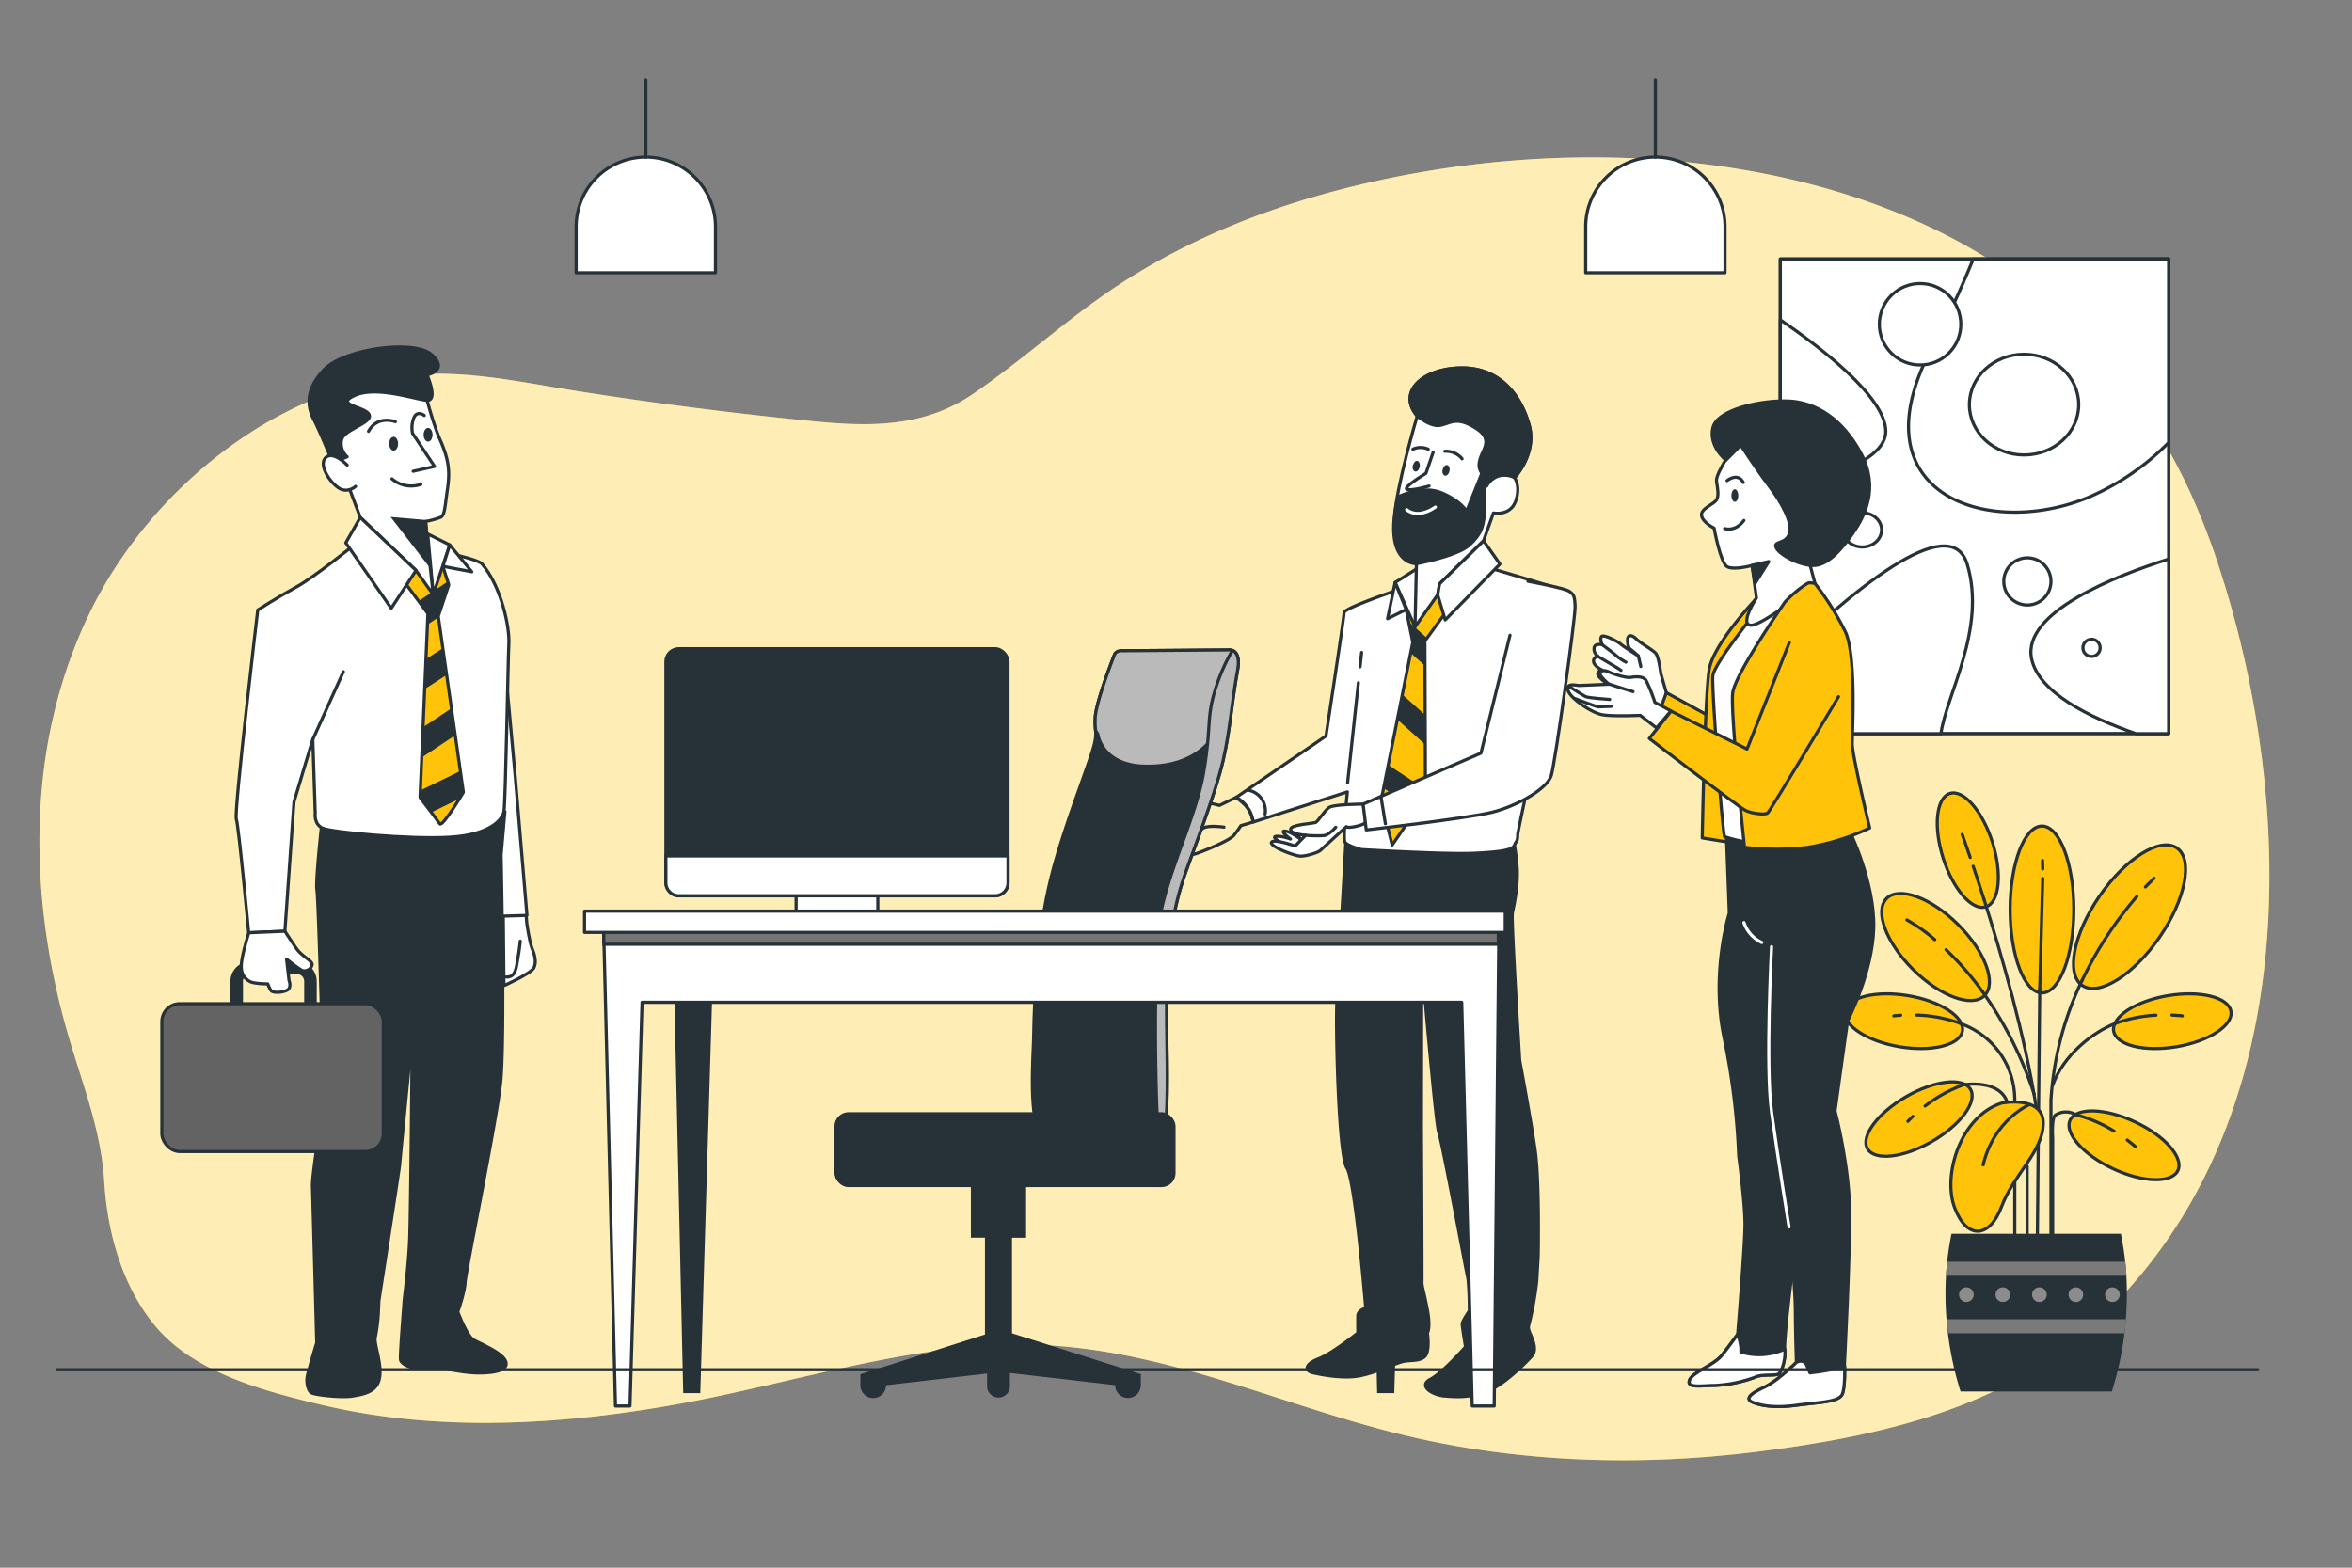 <svg xmlns="http://www.w3.org/2000/svg" viewBox="0 0 750 500"><rect x="0" y="0" width="750" height="500" fill="#808080" stroke="none"/><g id="freepik--background-simple--inject-2"><path d="M697.92,156c-9.58-20.39-22.41-39-39.12-54.53-57.48-53.4-155-62.15-236.06-39.75-23.95,6.62-47.39,16.5-68.37,30.73-15.25,10.34-28.9,22.83-44.11,33.21-16,10.91-33.49,10.41-51.06,8.68q-37.93-3.74-75.36-9.64c-21.73-3.43-41.92-8.39-64.8-3.37C80.39,129.84,46,160.06,28.9,194.87,7.47,238.58,9.29,287.83,22,331c4.41,15,10.24,29.61,11.22,45.53,1,16.55,5.71,33.62,16.26,46.34,12.28,14.79,34.25,20.73,53.33,25.24,37,8.76,76.91,6.53,115.83-.75,36.66-6.86,75.08-19.82,112.3-18.45,41.76,1.54,78.74,19.92,118.52,29.23,35.6,8.33,73.62,9.62,111.38,4.81,34.26-4.37,72.11-12,100.51-35.25,75-61.51,70.7-170.41,46.88-244.88A222.68,222.68,0,0,0,697.92,156Z" style="fill:#FFC309"></path><path d="M697.92,156c-9.58-20.39-22.41-39-39.12-54.53-57.48-53.4-155-62.15-236.06-39.75-23.95,6.62-47.39,16.5-68.37,30.73-15.25,10.34-28.9,22.83-44.11,33.21-16,10.91-33.49,10.41-51.06,8.68q-37.93-3.74-75.36-9.64c-21.73-3.43-41.92-8.39-64.8-3.37C80.39,129.84,46,160.06,28.9,194.87,7.47,238.58,9.29,287.83,22,331c4.41,15,10.24,29.61,11.22,45.53,1,16.55,5.71,33.62,16.26,46.34,12.28,14.79,34.25,20.73,53.33,25.24,37,8.76,76.91,6.53,115.83-.75,36.66-6.86,75.08-19.82,112.3-18.45,41.76,1.54,78.74,19.92,118.52,29.23,35.6,8.33,73.62,9.62,111.38,4.81,34.26-4.37,72.11-12,100.51-35.25,75-61.51,70.7-170.41,46.88-244.88A222.68,222.68,0,0,0,697.92,156Z" style="fill:#fff;opacity:0.7"></path></g><g id="freepik--Lamps--inject-2"><path d="M205.94,50.11h0a22.21,22.21,0,0,1,22.21,22.21V87a0,0,0,0,1,0,0H183.72a0,0,0,0,1,0,0V72.32a22.21,22.21,0,0,1,22.21-22.21Z" style="fill:#fff;stroke:#263238;stroke-linecap:round;stroke-linejoin:round"></path><line x1="205.94" y1="50.11" x2="205.94" y2="25.5" style="fill:none;stroke:#263238;stroke-linecap:round;stroke-linejoin:round"></line><path d="M527.86,50.11h0a22.21,22.21,0,0,1,22.21,22.21V87a0,0,0,0,1,0,0H505.64a0,0,0,0,1,0,0V72.32A22.21,22.21,0,0,1,527.86,50.11Z" style="fill:#fff;stroke:#263238;stroke-linecap:round;stroke-linejoin:round"></path><line x1="527.86" y1="50.11" x2="527.86" y2="25.5" style="fill:none;stroke:#263238;stroke-linecap:round;stroke-linejoin:round"></line></g><g id="freepik--Picture--inject-2"><rect x="567.71" y="82.61" width="123.82" height="151.34" style="fill:#fff;stroke:#263238;stroke-linecap:round;stroke-linejoin:round"></rect><rect x="567.71" y="82.61" width="123.82" height="151.34" style="fill:#fff;stroke:#263238;stroke-linecap:round;stroke-linejoin:round"></rect><path d="M691.53,82.61v58.54a80,80,0,0,1-25.95,17.63c-32.12,13-73.82-1.37-49.9-47.16a312.89,312.89,0,0,0,13.53-29Z" style="fill:#fff;stroke:#263238;stroke-linecap:round;stroke-linejoin:round"></path><path d="M691.53,178.31V234h-10.4C666.25,228.84,650,220.87,647.81,210,644.85,195.22,674.74,183.61,691.53,178.31Z" style="fill:#fff;stroke:#263238;stroke-linecap:round;stroke-linejoin:round"></path><path d="M618.92,234H567.71V210.53c21.55-20.91,54.18-48.61,59.59-30.56C633.5,200.62,620.59,221.65,618.92,234Z" style="fill:#fff;stroke:#263238;stroke-linecap:round;stroke-linejoin:round"></path><path d="M601.33,137.59c0,9.16-18.33,15.06-33.62,18.4V102C580.39,110.68,601.33,126.63,601.33,137.59Z" style="fill:#fff;stroke:#263238;stroke-linecap:round;stroke-linejoin:round"></path><ellipse cx="645.42" cy="129.05" rx="17.43" ry="16.06" style="fill:#fff;stroke:#263238;stroke-linecap:round;stroke-linejoin:round"></ellipse><path d="M600,169c0,3-2.76,5.46-6.16,5.46s-6.15-2.44-6.15-5.46,2.76-5.47,6.15-5.47S600,166,600,169Z" style="fill:#fff;stroke:#263238;stroke-linecap:round;stroke-linejoin:round"></path><path d="M654,185.44a7.52,7.52,0,1,1-7.52-7.52A7.52,7.52,0,0,1,654,185.44Z" style="fill:#fff;stroke:#263238;stroke-linecap:round;stroke-linejoin:round"></path><path d="M669.68,206.63a2.74,2.74,0,1,1-2.73-2.74A2.73,2.73,0,0,1,669.68,206.63Z" style="fill:#fff;stroke:#263238;stroke-linecap:round;stroke-linejoin:round"></path><circle cx="612.27" cy="103.42" r="12.99" transform="translate(106.2 463.23) rotate(-45)" style="fill:#fff;stroke:#263238;stroke-linecap:round;stroke-linejoin:round"></circle></g><g id="freepik--Plant--inject-2"><ellipse cx="651.14" cy="290.07" rx="10.15" ry="26.61" style="fill:#FFC309;stroke:#263238;stroke-miterlimit:10"></ellipse><path d="M619.62,273.66c3.17,10,9.26,16.95,13.61,15.57s5.29-10.59,2.12-20.57-9.26-17-13.61-15.58S616.45,263.67,619.62,273.66Z" style="fill:#FFC309;stroke:#263238;stroke-miterlimit:10"></path><path d="M694.06,333.85c10.33-1.75,18.09-6.81,17.33-11.3s-9.76-6.72-20.08-5-18.08,6.81-17.32,11.3S683.74,335.6,694.06,333.85Z" style="fill:#FFC309;stroke:#263238;stroke-miterlimit:10"></path><path d="M610.07,309.25c8.62,8.55,18.81,12.26,22.76,8.28s.15-14.13-8.47-22.69-18.82-12.26-22.77-8.28S601.44,300.69,610.07,309.25Z" style="fill:#FFC309;stroke:#263238;stroke-miterlimit:10"></path><path d="M669.5,285.78c-8.34,12.11-10.82,24.86-5.55,28.5s16.32-3.23,24.66-15.33,10.82-24.86,5.55-28.49S677.84,273.68,669.5,285.78Z" style="fill:#FFC309;stroke:#263238;stroke-miterlimit:10"></path><line x1="650.43" y1="315.35" x2="649.65" y2="396.31" style="fill:none;stroke:#263238;stroke-linecap:round;stroke-miterlimit:10"></line><line x1="651.38" y1="280.17" x2="650.43" y2="315.35" style="fill:none;stroke:#263238;stroke-linecap:round;stroke-miterlimit:10"></line><line x1="651.31" y1="274.43" x2="651.38" y2="277.13" style="fill:none;stroke:#263238;stroke-linecap:round;stroke-miterlimit:10"></line><path d="M664,312.55A102.3,102.3,0,0,0,654,351V401" style="fill:none;stroke:#263238;stroke-linecap:round;stroke-miterlimit:10"></path><path d="M681.42,285.89A120.29,120.29,0,0,0,664,312.55" style="fill:none;stroke:#263238;stroke-linecap:round;stroke-miterlimit:10"></path><path d="M686.9,280.09s-1,1-2.78,2.8" style="fill:none;stroke:#263238;stroke-linecap:round;stroke-miterlimit:10"></path><path d="M632.2,316.31A120.27,120.27,0,0,1,648.65,349" style="fill:none;stroke:#263238;stroke-linecap:round;stroke-miterlimit:10"></path><path d="M620.53,302.89a96.36,96.36,0,0,1,11.67,13.42" style="fill:none;stroke:#263238;stroke-linecap:round;stroke-miterlimit:10"></path><path d="M608.06,293.4a53,53,0,0,1,8.89,6.29" style="fill:none;stroke:#263238;stroke-linecap:round;stroke-miterlimit:10"></path><path d="M632.63,286.76c5.62,17.69,13.16,43.83,16.68,66.51" style="fill:none;stroke:#263238;stroke-linecap:round;stroke-miterlimit:10"></path><path d="M629.2,276.27c1,3,2.17,6.52,3.43,10.49" style="fill:none;stroke:#263238;stroke-linecap:round;stroke-miterlimit:10"></path><path d="M625.69,266.12s1,2.71,2.57,7.35" style="fill:none;stroke:#263238;stroke-linecap:round;stroke-miterlimit:10"></path><path d="M674.51,326.43c-7,2.66-16.63,10.09-20,19.82" style="fill:none;stroke:#263238;stroke-linecap:round;stroke-miterlimit:10"></path><path d="M687.48,323.79a44.19,44.19,0,0,0-13,2.64" style="fill:none;stroke:#263238;stroke-linecap:round;stroke-miterlimit:10"></path><path d="M695.88,324s-1.25-.18-3.31-.26" style="fill:none;stroke:#263238;stroke-linecap:round;stroke-miterlimit:10"></path><path d="M673.81,372.77c9.49,4.43,18.75,4.67,20.67.54s-4.2-11.07-13.69-15.5-18.75-4.68-20.68-.55S664.32,368.33,673.81,372.77Z" style="fill:#FFC309;stroke:#263238;stroke-miterlimit:10"></path><path d="M674.11,360.75a44.29,44.29,0,0,0-12.17-5.21,6.08,6.08,0,0,0-6.53.12c-1.29.86-.86,7.28-.86,7.28v33.37" style="fill:none;stroke:#263238;stroke-linecap:round;stroke-miterlimit:10"></path><path d="M680.9,365.69s-.92-.85-2.57-2.09" style="fill:none;stroke:#263238;stroke-linecap:round;stroke-miterlimit:10"></path><path d="M605.69,333.85c-10.33-1.75-18.08-6.81-17.32-11.3s9.75-6.72,20.07-5,18.09,6.81,17.32,11.3S616,335.6,605.69,333.85Z" style="fill:#FFC309;stroke:#263238;stroke-miterlimit:10"></path><path d="M625,326.35A32.17,32.17,0,0,1,628.7,328a25.72,25.72,0,0,1,13.76,22.94V395" style="fill:none;stroke:#263238;stroke-linecap:round;stroke-miterlimit:10"></path><path d="M611.19,323.74A45,45,0,0,1,625,326.35" style="fill:none;stroke:#263238;stroke-linecap:round;stroke-miterlimit:10"></path><path d="M603.87,324s.82-.12,2.23-.2" style="fill:none;stroke:#263238;stroke-linecap:round;stroke-miterlimit:10"></path><path d="M616.05,364.07c-9.07,5.23-18.27,6.27-20.55,2.32s3.24-11.39,12.31-16.62,18.28-6.27,20.55-2.32S625.13,358.84,616.05,364.07Z" style="fill:#FFC309;stroke:#263238;stroke-miterlimit:10"></path><path d="M613.85,352.77a45.06,45.06,0,0,1,12.33-6.8s11.25-1.86,13.82,5.41" style="fill:none;stroke:#263238;stroke-linecap:round;stroke-miterlimit:10"></path><path d="M608.38,357.64s.56-.62,1.59-1.59" style="fill:none;stroke:#263238;stroke-linecap:round;stroke-miterlimit:10"></path><path d="M638.29,351.81s13.26-2.56,13.26,6.42-9.41,16.26-13.26,26.53-11.12,10.7-15,.43S625,356.09,638.29,351.81Z" style="fill:#FFC309;stroke:#263238;stroke-miterlimit:10"></path><path d="M647.28,352.24s-11.56,4.71-15,19.68" style="fill:#FFC309;stroke:#263238;stroke-miterlimit:10"></path><line x1="646.42" y1="371.92" x2="646.42" y2="396.31" style="fill:none;stroke:#263238;stroke-linecap:round;stroke-miterlimit:10"></line><path d="M625.17,443.8a104.07,104.07,0,0,1-4.8-31.21,94.29,94.29,0,0,1,1.92-19.09h54a93.58,93.58,0,0,1,1.92,19.09,104.07,104.07,0,0,1-4.79,31.21Z" style="fill:#263238"></path><path d="M677.72,402.42c.16,1.47.27,3,.36,4.46H620.54c.09-1.5.21-3,.37-4.46Z" style="fill:#7a7a7a"></path><path d="M621.16,425.23c-.18-1.48-.34-3-.46-4.46h57.23c-.12,1.49-.28,3-.46,4.46Z" style="fill:#7a7a7a"></path><path d="M671.27,412.83a2.33,2.33,0,1,0,2.33-2.24A2.28,2.28,0,0,0,671.27,412.83Z" style="fill:#8c8c8c"></path><path d="M659.63,412.83a2.33,2.33,0,1,0,2.32-2.24A2.28,2.28,0,0,0,659.63,412.83Z" style="fill:#8c8c8c"></path><path d="M648,412.83a2.33,2.33,0,1,0,2.33-2.24A2.28,2.28,0,0,0,648,412.83Z" style="fill:#8c8c8c"></path><path d="M636.34,412.83a2.33,2.33,0,1,0,2.33-2.24A2.28,2.28,0,0,0,636.34,412.83Z" style="fill:#8c8c8c"></path><path d="M624.7,412.83a2.33,2.33,0,1,0,2.32-2.24A2.28,2.28,0,0,0,624.7,412.83Z" style="fill:#8c8c8c"></path></g><g id="freepik--character-3--inject-2"><path d="M531.36,220.92l-1.78-6.16s-.6-5.17-1.59-6.36-4.78-3.18-6.17-4.57-2.58-1.4-2.78-.2.2,3,.79,3.38,2.59,2.18,2.59,2.18-4.43-2.77-5.63-3.77-5.5-3.19-6.1-2.39.2,2.58.2,2.58-2.58-.56-2.58,1.23a2.59,2.59,0,0,0,1.19,2.39s-1.7.57-1.3,2,2.72,2.5,2.72,2.5-2.28.37-1.09,2,6.23,4.87,8.81,6.07a56.49,56.49,0,0,0,5.77,2.18l6.36,4.58Z" style="fill:#fff;stroke:#263238;stroke-linecap:round;stroke-linejoin:round"></path><path d="M510.89,205.61s3.78,2.79,4.57,3.58a18.7,18.7,0,0,0,3,2" style="fill:none;stroke:#263238;stroke-linecap:round;stroke-linejoin:round"></path><polyline points="509.62 209.41 515.99 213.18 516.9 213.8" style="fill:none;stroke:#263238;stroke-linecap:round;stroke-linejoin:round"></polyline><line x1="522.42" y1="209.19" x2="523.21" y2="212.57" style="fill:none;stroke:#263238;stroke-linecap:round;stroke-linejoin:round"></line><polygon points="548.46 230.27 531.37 220.92 528.38 229.07 546.08 245.18 548.46 230.27" style="fill:#FFC309;stroke:#263238;stroke-linecap:round;stroke-linejoin:round"></polygon><path d="M561.45,189.42S546.37,204.91,545,213.65s-2.19,53.6-2.19,53.6S553.31,269,554.31,269h6.35s-2.58-39.91-.79-53.61,8.33-26,8.33-26A10.6,10.6,0,0,0,561.45,189.42Z" style="fill:#FFC309;stroke:#263238;stroke-linecap:round;stroke-linejoin:round"></path><path d="M550.44,264.52l1,26.72s-6,19-1.67,39.75a226.55,226.55,0,0,1,4.67,37.75s2,14.69,2,21.71-2.34,35.07-2.34,35.07-2.34,3.34-5,6.68-9.35,5.35-10.36,8,4,1.67,8,1.67a42.54,42.54,0,0,0,13-2.67c2-1,6.34-.34,7.35-1s2.33-4.67,2-7.68,2.67-29.39,4.68-39.75-1-30.39-1-30.39,6-54.11,6.34-57.46,4-18.7,3.34-24.38-1.33-14.7-1.33-16S550.44,264.52,550.44,264.52Z" style="fill:#263238;stroke:#263238;stroke-linecap:round;stroke-linejoin:round"></path><path d="M565.47,295.25s-3.34,34.41-2,50.44,3.68,34.07,5.35,38.41,3.67,27.06,3.67,33.41.34,17,.34,17-6,6-10.36,8-6,3.67-3.67,4.67,6.68,2,14,1,13.69-1,14.69-3.68.67-9.69.67-9.69,1.67-32.06,1.67-47.43-4.68-33.07-4.68-33.07l4-28.72s8-15.37,8.35-29.73-7.68-31.06-8.35-32.07-28.72,2-28.72,2" style="fill:#263238;stroke:#263238;stroke-linecap:round;stroke-linejoin:round"></path><path d="M556.11,294.25a10.81,10.81,0,0,0,5.68,6.35" style="fill:none;stroke:#fff;stroke-linecap:round;stroke-linejoin:round"></path><path d="M569.14,430.53a1.93,1.93,0,0,1,0-.25,19.88,19.88,0,0,1-14,.92v-1.34a21.15,21.15,0,0,0-1-4.34s-2.34,3.34-5,6.68-9.35,5.35-10.36,8,4,1.67,8,1.67a42.54,42.54,0,0,0,13-2.67c2-1,6.34-.34,7.35-1S569.47,433.54,569.14,430.53Z" style="fill:#fff;stroke:#263238;stroke-linecap:round;stroke-linejoin:round"></path><path d="M587.51,444.56c.77-2.06.75-6.68.7-8.7a76.55,76.55,0,0,1-11.05,2l-1-2.34c-1-2.34-3.34-1-3.34-1s-6,6-10.36,8-6,3.67-3.67,4.67,6.68,2,14,1S586.51,447.23,587.51,444.56Z" style="fill:#fff;stroke:#263238;stroke-linecap:round;stroke-linejoin:round"></path><path d="M561.06,193.79s-14.5,17.67-14.89,21.84,3.17,50.83,3.77,51.22A47.26,47.26,0,0,0,560.66,269c2.78,0,6.15-.4,6.15-.4s-1.58-46.06-.39-55.79,9.13-18.46,10.72-22.63-4.77-4.37-6.55-3.77S561.06,193.79,561.06,193.79Z" style="fill:#fff;stroke:#263238;stroke-linecap:round;stroke-linejoin:round"></path><path d="M553.51,141.77s-6.55,9.14-6.15,11.72.79,4.56,0,5.95-5.16,2.78-4.77,5,4,4,4,4,2,11.12,4.17,12.31,7.94-.4,7.94-.4l1.39,10.33s-5.55,8.53-1.78,8.73,20.45-13.3,20.45-13.3l-1.59-6s3.57-7.94,3.77-15.88-7.34-21.05-13.3-23.83S557.09,139.19,553.51,141.77Z" style="fill:#fff;stroke:#263238;stroke-linecap:round;stroke-linejoin:round"></path><polygon points="558.67 180.29 564.03 179.1 559.67 186.05 558.67 180.29" style="fill:#263238;stroke:#263238;stroke-linecap:round;stroke-linejoin:round"></polygon><path d="M549.94,168.58s3.37,1.19,6.15-2.58" style="fill:none;stroke:#263238;stroke-linecap:round;stroke-linejoin:round"></path><path d="M554.31,158.05c0,1.1-.49,2-1.09,2s-1.1-.89-1.1-2,.49-2,1.1-2S554.31,157,554.31,158.05Z" style="fill:#263238"></path><path d="M550.73,153.29s3.38-2.78,5.17.6" style="fill:none;stroke:#263238;stroke-linecap:round;stroke-linejoin:round"></path><path d="M555.1,142s5.16,7.94,8.94,12.91,7.74,11.71,6.55,15.29-5.36,2.18-4.17,4.56,8.14,6,12.51,5.56,8.73-5.56,12.11-10.52,8.34-14.1,2.38-25.22-14.49-16.28-23-16.67-22.83,2.58-24.22,8.53,4.17,10.33,4.17,10.33Z" style="fill:#263238;stroke:#263238;stroke-linecap:round;stroke-linejoin:round"></path><path d="M569.2,192s-15.89,22.84-16.68,29,3.77,49.24,3.77,49.24a85.4,85.4,0,0,0,20.25,0,75.37,75.37,0,0,0,19.66-6.16s-5.56-23.22-5.56-26.8,1.39-28-2.18-35.74a90.36,90.36,0,0,0-9.73-15.48,15.24,15.24,0,0,0-1.79-.2C576.34,185.85,572.57,188.43,569.2,192Z" style="fill:#FFC309;stroke:#263238;stroke-linecap:round;stroke-linejoin:round"></path><path d="M532.86,226.75,527.7,224a53.44,53.44,0,0,0-2.78-6.95c-1-1.59-3.77-1.19-5-1s-4.77-.8-7-1.79-3.18.2-2.38,1.39a14.45,14.45,0,0,0,2.58,2.58s-9.13.4-9.73.4-4.17-1-3.37,1.59,7.54,7.14,10.92,7.74,12.11.2,12.11.2l5.16,4Z" style="fill:#fff;stroke:#263238;stroke-linecap:round;stroke-linejoin:round"></path><polyline points="513.21 218.21 518.17 219.8 520.75 220.59" style="fill:none;stroke:#263238;stroke-linecap:round;stroke-linejoin:round"></polyline><path d="M500.45,219s4.23,2.72,5.14,3.17,7.7.91,7.7.91" style="fill:none;stroke:#263238;stroke-linecap:round;stroke-linejoin:round"></path><path d="M502,222.72s7,2.72,7.7,2.72,4.08-.15,4.08-.15" style="fill:none;stroke:#263238;stroke-linecap:round;stroke-linejoin:round"></path><path d="M570.59,204.91l-13.5,34-24.23-12.11-6.94,8.73s28.59,22,30.77,23,6.15,1.39,6.95.79,22.63-37.13,22.63-37.13" style="fill:#FFC309;stroke:#263238;stroke-linecap:round;stroke-linejoin:round"></path><path d="M564.91,301.94s-2,38.1,0,52.75,5.57,36.64,5.57,36.64" style="fill:none;stroke:#fff;stroke-linecap:round;stroke-linejoin:round"></path></g><g id="freepik--character-2--inject-2"><path d="M429.17,268.6s-2.41,42.7-2.86,50.69.46,49.07,3.18,53.21,6,44.64,6,44.64-2.42.88-2.5,2.36,0,5.62,0,5.62-8.05,6.5-12.59,8.28-4.35,3.84-1.73,4.43,9.94,2.07,15.32.89,10.87-3.85,13.26-4.44,5.62,0,7.2-1.77.72-7.39.72-7.39,1-1.48.09-6.8-1.91-8-1.83-9.46-.17-49.07-.17-49.07l.09-53.51s4.41,52.32,5.45,55,8.73,44.05,9.2,46.12.58,10.64.58,10.64-2.26,3.25-2.31,4.14,1.06,7.39,1.06,7.39-7.27,8.28-11.23,10.35.6,5,4.43,5.32,8.24.59,13.68-1.48,12.66-9.46,14.24-11.23.54-4.44,0-5.91-1.33-2.66-1-3.85a101.7,101.7,0,0,0,2.58-14.19c.24-4.14.46-8,.46-8s.47-23.94-1-34-4.89-28.38-4.89-28.38-2.76-44.94-2.35-47,2.07-9.12,1.47-15.37a70.16,70.16,0,0,0-1.52-9.76Z" style="fill:#263238;stroke:#263238;stroke-linecap:round;stroke-linejoin:round"></path><path d="M452.11,186s-23.47,7.63-23.51,9.4-5.78,39.35-5.78,39.35l-28.68,19.6s4.05,2.74,4.78,5.29l.72,2.54,30-9.61s-1.51,14.88-.75,16.05,5.23,2.35,5.23,2.35,26.79,1.57,35.61,1.18,12.55-1,13.17-2.55,1-1,1.06-3.33,16.13-73.22,16.15-74.4a4.33,4.33,0,0,0-2.26-3.72c-1.55-.78-22.37-6.85-22.37-6.85Z" style="fill:#fff;stroke:#263238;stroke-linecap:round;stroke-linejoin:round"></path><polygon points="448.4 194.4 450.51 204.87 440.39 255.38 443.93 269.51 454.55 254.1 454.37 204.44 462.77 192.88 459.06 186.21 448.4 194.4" style="fill:#FFC309;stroke:#263238;stroke-linecap:round;stroke-linejoin:round"></polygon><polygon points="441.19 251.38 451.67 258.27 454.55 254.1 454.54 251.77 442.68 243.98 441.19 251.38" style="fill:#263238"></polygon><polygon points="447.18 221.5 445.58 229.48 454.49 237.5 454.46 228.05 447.18 221.5" style="fill:#263238"></polygon><polygon points="449.18 198.26 450.51 204.87 449.83 208.25 454.4 212.34 454.38 204.44 455.05 203.52 449.18 198.26" style="fill:#263238"></polygon><line x1="433.7" y1="212.68" x2="434.19" y2="208.1" style="fill:#fff;stroke:#263238;stroke-linecap:round;stroke-linejoin:round"></line><line x1="429.73" y1="249.61" x2="433.15" y2="217.77" style="fill:#fff;stroke:#263238;stroke-linecap:round;stroke-linejoin:round"></line><polygon points="451.22 199.93 444.87 185.78 453.21 180.5 451.22 199.93" style="fill:#fff;stroke:#263238;stroke-linecap:round;stroke-linejoin:round"></polygon><polygon points="444.87 185.78 442.46 197.33 448.4 194.4 444.87 185.78" style="fill:#fff;stroke:#263238;stroke-linecap:round;stroke-linejoin:round"></polygon><path d="M451.92,132.68s-6.69,22.6-7.17,32,2.39,13.45,4.79,14.26l2.13.8-.45,20.18,7.22-10.22.62-3.5,14-13.72,3.16-8.87s5.36,1.07,7.08-3.77-.37-7.53-.37-7.53,7.16-7.53,4.68-16.68-9-18.29-21.38-18.29S445.37,124.88,451.92,132.68Z" style="fill:#fff;stroke:#263238;stroke-linecap:round;stroke-linejoin:round"></path><path d="M487.63,135.64c-2.49-9.14-9-18.29-21.38-18.29s-20.88,7.53-14.33,15.33c0,0,4.23,3.5,7.2,3s4.9-2.69,9.95,0,5.54,4.84,3.85,8.34-1.46,5.11-.69,6.46a4.73,4.73,0,0,1,.27.51l-4.85,12.13s-1.54-3.23-7.94-5.92-14,1.35-14,1.35c-5,21.74,6,21.24,6,21.24s13-2.42,16.81-5.91,4.44-5.92,4.79-9.69c.21-2.23.2-7.22.15-10.9.35,1,.59,1.76.59,1.76a6.62,6.62,0,0,1,3.84-3.23,7.14,7.14,0,0,1,5.1.54S490.11,144.79,487.63,135.64Z" style="fill:#263238;stroke:#263238;stroke-linecap:round;stroke-linejoin:round"></path><path d="M457,144.25l-2.3,6.72s-7.64,4.58-6,5.11,7-1.07,7-1.07" style="fill:none;stroke:#263238;stroke-linecap:round;stroke-linejoin:round"></path><path d="M448.56,162.54s3.16,3.23,9.16-.81" style="fill:none;stroke:#fff;stroke-linecap:round;stroke-linejoin:round"></path><path d="M462.21,150.21c-.18.93-.82,1.61-1.42,1.5s-1-.94-.78-1.88.82-1.61,1.43-1.51S462.39,149.27,462.21,150.21Z" style="fill:#263238"></path><path d="M452.72,148.88c-.18.94-.82,1.62-1.43,1.51s-1-.95-.77-1.88.81-1.61,1.42-1.51S452.9,148,452.72,148.88Z" style="fill:#263238"></path><path d="M450.55,143.28a5.72,5.72,0,0,1,4.89,0" style="fill:none;stroke:#263238;stroke-linecap:round;stroke-linejoin:round"></path><path d="M460.72,143.94a6.56,6.56,0,0,1,5.5,2.38" style="fill:none;stroke:#263238;stroke-linecap:round;stroke-linejoin:round"></path><polygon points="458.44 189.71 460.85 197.72 478.29 179.91 473.08 172.49 459.06 186.21 458.44 189.71" style="fill:#fff;stroke:#263238;stroke-linecap:round;stroke-linejoin:round"></polygon><path d="M408.93,269s-3.75-2-2.06-2.25,4.63.85,4.63.85-3.6-2.68-1.77-2.54,4.73,2.4,4.73,2.4-.93-2.4.88-1.69a7.36,7.36,0,0,1,2.77,1.83s-2,2.39-3.72,2.67-1.28.56-2.39.14S408.93,269,408.93,269Z" style="fill:#fff;stroke:#263238;stroke-linecap:round;stroke-linejoin:round"></path><path d="M434.67,256.46s-9.62,0-11,1.16-3.32,4.15-4,4.61-8.32.7-8.12,2.31,4.8,1.84,4.8,1.84L413,269.84s-7.09-2.53-7.58-1.15,7.51,4.38,9.35,4.38,5.57-1.15,6.27-1.84,8.3-7.59,8.3-7.59c.33.76,5.85-.52,6.08-1.33S434.67,256.46,434.67,256.46Z" style="fill:#fff;stroke:#263238;stroke-linecap:round;stroke-linejoin:round"></path><path d="M416.3,266.38a35.53,35.53,0,0,0,5.92.12c1.69-.28,3.72-2.67,3.72-2.67" style="fill:none;stroke:#263238;stroke-linecap:round;stroke-linejoin:round"></path><path d="M481.5,202.62l-9.26,37.59-37.57,16.25,1,8.23s32.28-3.68,40.15-5.64,17.6-7.44,18.87-11.75,7.7-50.36,7.58-53.88-.5-3.92-2-4.9-13.05-3.13-13.05-3.13" style="fill:#fff;stroke:#263238;stroke-linecap:round;stroke-linejoin:round"></path><line x1="440.4" y1="254.31" x2="441.77" y2="262.73" style="fill:none;stroke:#263238;stroke-linecap:round;stroke-linejoin:round"></line><path d="M397.91,252a6.66,6.66,0,0,1,5.51,7.64" style="fill:none;stroke:#263238;stroke-linecap:round;stroke-linejoin:round"></path><path d="M394.14,254.33l-5.29,2.55a34.08,34.08,0,0,0-4.36-.92c-.92,0-2.1,1.15-4.84,0s-5-2.77-5.06-.69a4.29,4.29,0,0,0,2.67,4.15c1.38.46,3,1.15,3,1.15l-8.73,8.77s-4.48,4.38-3.35,5.07,11.34-1.61,13-2.08,10.93-4.15,12.36-6,2.14-3,2.14-3l4-1.18S398.63,256.39,394.14,254.33Z" style="fill:none;stroke:#263238;stroke-linecap:round;stroke-linejoin:round"></path><path d="M390.31,263.8s-4.59-.69-6.46.23-4.5,5.08-4.5,5.08-6,1.84-7.45,3.22" style="fill:none;stroke:#263238;stroke-linecap:round;stroke-linejoin:round"></path></g><g id="freepik--Device--inject-2"><rect x="253.86" y="281.17" width="26.05" height="9.77" style="fill:#fff;stroke:#263238;stroke-linecap:round;stroke-linejoin:round"></rect><rect x="212.34" y="206.9" width="109.09" height="78.82" rx="4.13" style="fill:#263238;stroke:#263238;stroke-linecap:round;stroke-linejoin:round"></rect><path d="M212.34,273v8.56a4.13,4.13,0,0,0,4.13,4.13H317.3a4.13,4.13,0,0,0,4.13-4.13V273Z" style="fill:#fff;stroke:#263238;stroke-linecap:round;stroke-linejoin:round"></path></g><g id="freepik--Seat--inject-2"><path d="M391.57,207.29l-33.48.27s-2.21-.27-2.76,1.39c0,0-5.81,14.66-6.09,19.91s1.11,4.43-1.1,11.34-8.58,23.24-12.18,36.52c-4.83,17.84-6.09,36.79-6.39,55.2-.05,3-1.82,28.39,2.78,28.39,3.82,0,39,4.67,39.46-2.12,1.69-27.06-3.2-53.5,6.2-79.81,3.65-10.22,7.84-21,10.93-31.71s3.64-21.8,5.67-32.75C396,206.46,391.57,207.29,391.57,207.29Z" style="fill:#263238;stroke:#263238;stroke-miterlimit:10"></path><path d="M394.84,210.6c-.33-3.86-3.27-3.31-3.27-3.31l-33.48.27s-2.21-.27-2.76,1.39c0,0-5.81,14.66-6.09,19.91a26.84,26.84,0,0,0,.12,4.17l.71,1.09s1.11,9.68,14.39,10.23S385.2,238.82,388,233s3.87-15.21,6.09-20.75A17.71,17.71,0,0,1,394.84,210.6Z" style="fill:#bababa;stroke:#263238;stroke-linecap:round;stroke-linejoin:round"></path><path d="M387.08,221.4c-2.24,8.09-.89,10.33-3.14,24.25s-10.32,29.63-13.47,44-1.79,65.1-1.34,67.35a19.77,19.77,0,0,1,.19,3.6c1.51-.56,2.42-1.34,2.49-2.4,1.69-27.06-3.2-53.5,6.2-79.81,3.65-10.22,7.84-21,10.93-31.71s3.64-21.8,5.67-32.75c.85-4.58-.49-6-1.66-6.48l0,.05A60,60,0,0,0,387.08,221.4Z" style="fill:#bababa;stroke:#263238;stroke-linecap:round;stroke-linejoin:round"></path><path d="M322.44,425.68l-.23-.18V394.25h4.49V374.5H310.09v19.75h4.49V426l-39.73,12.66v3.15a3.59,3.59,0,0,0,7.18,0v-.45l33.22-3.86v4.76a3.15,3.15,0,0,0,6.29,0v-4.92l34.57,4v.45a3.59,3.59,0,0,0,7.18,0v-3.15Z" style="fill:#263238;stroke:#263238;stroke-miterlimit:10"></path><rect x="266.59" y="355.22" width="107.77" height="22.91" rx="4" style="fill:#263238;stroke:#263238;stroke-miterlimit:10"></rect></g><g id="freepik--Table--inject-2"><polygon points="222.82 443.81 218.35 443.81 215.44 313.32 226.74 313.32 222.82 443.81" style="fill:#263238;stroke:#263238;stroke-miterlimit:10"></polygon><polygon points="444.11 443.81 439.63 443.81 436.72 313.32 448.02 313.32 444.11 443.81" style="fill:#263238;stroke:#263238;stroke-miterlimit:10"></polygon><polygon points="192.41 293.14 196.26 448.43 200.89 448.43 204.74 319.67 466.11 319.67 469.46 448.43 476.47 448.43 477.98 293.14 192.41 293.14" style="fill:#fff;stroke:#263238;stroke-linecap:round;stroke-linejoin:round"></polygon><rect x="192.54" y="296.87" width="285.23" height="4.3" style="fill:#757575;stroke:#263238;stroke-miterlimit:10"></rect><rect x="186.39" y="290.59" width="293.59" height="6.79" style="fill:#fff;stroke:#263238;stroke-linecap:round;stroke-linejoin:round"></rect></g><g id="freepik--character-1--inject-2"><line x1="719.96" y1="436.85" x2="18.13" y2="436.85" style="fill:none;stroke:#263238;stroke-linecap:round;stroke-linejoin:round"></line><path d="M168,294.61s.87,6,1.66,7.85,1.58,4.46.53,6.3-9.49,5.6-9.49,5.6l-.23-23.45,7.12-1.13Z" style="fill:#fff;stroke:#263238;stroke-linecap:round;stroke-linejoin:round"></path><path d="M165.9,300.17s-.23,2.55-.75,5.44-.63,6.23-3.78,6" style="fill:#fff;stroke:#263238;stroke-linecap:round;stroke-linejoin:round"></path><polygon points="159.11 190.88 164.36 248.38 168.04 291.96 159.38 292.22 154.91 253.36 159.11 190.88" style="fill:#fff;stroke:#263238;stroke-linecap:round;stroke-linejoin:round"></polygon><path d="M103.05,258.55s-2.54,22.42-2,25.3,2.28,67.56,2.28,67.56-3.84,22.73-3.7,26.89S101,428.25,101,428.25s-2.6,8.64-3,10.56.11,4.81,1.37,5.45,9.54,1.6,13.08,1,7.74-1.28,8.57-5.77-1.78-10.88-1.38-12.8a57.67,57.67,0,0,0,1-7.69l.18-4.16s6.58-42.26,6.64-43.54,4-41.31,4-41.31-.46,56.36-.83,65.32-1.76,18.89-1.81,20.17-1.36,17-1.09,18.25,2.47,2.24,4.37,2.56,7.05,0,8,0,7.93,1.6,12.42,1.6,9.63-.64,8.79-3.52-8.08-5.76-10.27-7-5.07-9-5.07-9,2.18-6.08,2.32-9.28,9.8-50.27,11.31-63.4.19-73,.19-73L161,258.88S123.24,265.92,103.05,258.55Z" style="fill:#263238;stroke:#263238;stroke-linecap:round;stroke-linejoin:round"></path><path d="M112.9,173.81s-12.6,10.24-18.38,13.39-12.33,7.35-12.33,7.35-7.62,64.33-6.83,66.69,3.94,36.23,3.94,36.23L90.85,297l2.89-41.22,6-20,.78,23.63s-.52,3.42,2.37,4.73S131,267.8,143.62,267s16.54-5.52,17.07-8.14,1.31-48.73,1.57-53.72-2.33-18-8.56-25.29c-1.71-2-20.84-5.53-20.84-5.53S119.73,170.14,112.9,173.81Z" style="fill:#fff;stroke:#263238;stroke-linecap:round;stroke-linejoin:round"></path><path d="M129.33,186.09l7.12,9.63-2.51,58.63s5.44,7.12,6.28,8.38,7.54-10.05,7.54-10.05l-8-56.12,3.35-10.05-1.9-5.88-9.41-2.92Z" style="fill:#FFC309;stroke:#263238;stroke-linecap:round;stroke-linejoin:round"></path><polygon points="135.42 219.77 142.45 215.24 141.24 206.71 135.83 210.19 135.42 219.77" style="fill:#263238"></polygon><polygon points="136.45 195.72 136.3 199.23 139.84 196.85 139.8 196.56 143.15 186.51 142.81 185.45 133.48 191.7 136.45 195.72" style="fill:#263238"></polygon><path d="M147.76,252.68l-1-6.77L134,252.12l-.09,2.23s1.89,2.47,3.61,4.76l8.93-4.34C147.24,253.54,147.76,252.68,147.76,252.68Z" style="fill:#263238"></path><polygon points="134.9 231.93 134.48 241.61 145.18 234.48 143.96 225.89 134.9 231.93" style="fill:#263238"></polygon><line x1="99.78" y1="235.77" x2="109.49" y2="214.24" style="fill:none;stroke:#263238;stroke-linecap:round;stroke-linejoin:round"></line><polygon points="138.15 189.62 143.42 173.8 136.4 170.29 138.15 189.62" style="fill:#fff;stroke:#263238;stroke-linecap:round;stroke-linejoin:round"></polygon><polygon points="143.42 173.8 150.45 182.37 141.25 180.63 143.42 173.8" style="fill:#fff;stroke:#263238;stroke-linecap:round;stroke-linejoin:round"></polygon><path d="M135.3,124.17s2.41,10.1,5,16,3.29,9.66,2.42,15.59-.88,8.57-2.2,9.23a27.65,27.65,0,0,1-4.83,1.32l2.41,23.28-5.49-7.69L114.87,165l-9.66-25.7s-5-6.15,1.54-13.83S130.91,118.68,135.3,124.17Z" style="fill:#fff;stroke:#263238;stroke-linecap:round;stroke-linejoin:round"></path><path d="M107.63,147l3.07-1.32a5.63,5.63,0,0,1-1.76-5.49c.88-3.29,9.89-5.27,8.79-7.91s-11.42-3.07-4.61-6.15,18.88,1.1,22.84,1.54.22-8.12.22-8.12,7-1.32,1.53-6.37-28.11-2-34.48,4.83-5,12.3-3.07,16,5.49,12.52,5.49,12.52Z" style="fill:#263238;stroke:#263238;stroke-linecap:round;stroke-linejoin:round"></path><path d="M110.7,148.33s-4.39-4.62-6.81-2.42,1.1,7.69,4,9.66,5.49-.44,5.49-.44" style="fill:#fff;stroke:#263238;stroke-linecap:round;stroke-linejoin:round"></path><path d="M135.3,132.51s-2.2-1.75-3.3.66a8.65,8.65,0,0,0-.44,5.05l7,10.55-6.81,1.53" style="fill:none;stroke:#263238;stroke-linecap:round;stroke-linejoin:round"></path><path d="M134.2,154.48a9.39,9.39,0,0,1-9.22-1.76" style="fill:none;stroke:#263238;stroke-linecap:round;stroke-linejoin:round"></path><path d="M126.07,134.49s-5.71-2.2-8.56,3.07" style="fill:none;stroke:#263238;stroke-linecap:round;stroke-linejoin:round"></path><ellipse cx="125.52" cy="141.52" rx="1.43" ry="2.2" style="fill:#263238"></ellipse><path d="M137.93,138.66c0,1.22-.64,2.2-1.42,2.2s-1.43-1-1.43-2.2.64-2.19,1.43-2.19S137.93,137.45,137.93,138.66Z" style="fill:#263238"></path><polygon points="135.74 166.34 125.64 165.46 136.84 179.95 135.74 166.34" style="fill:#263238;stroke:#263238;stroke-miterlimit:10"></polygon><polygon points="114.87 165.02 110.26 173.14 124.76 194.01 132.66 181.93 114.87 165.02" style="fill:#fff;stroke:#263238;stroke-linecap:round;stroke-linejoin:round"></polygon><path d="M79.78,308.69H94.7A4.3,4.3,0,0,1,99,313v10a0,0,0,0,1,0,0H75.48a0,0,0,0,1,0,0V313A4.3,4.3,0,0,1,79.78,308.69Z" style="fill:none;stroke:#263238;stroke-linecap:round;stroke-linejoin:round;stroke-width:4px"></path><rect x="51.61" y="320.11" width="70.62" height="47.17" rx="5.72" style="fill:#636363;stroke:#263238;stroke-linecap:round;stroke-linejoin:round"></rect><path d="M90.85,297s1.84,2.88,3.67,5.51,5.26,3.94,5,5.25a2.56,2.56,0,0,1-2.89,1.84c-1.05-.26-5.25-3.68-5.25-3.68l.79,6.83s1,2.36-.79,3.15-4.46.79-5,0a13.86,13.86,0,0,1-1-2.1s-4.47,0-5.78-.79-2.89-2.1-2.63-5.51,2.37-10,2.37-10Z" style="fill:#fff;stroke:#263238;stroke-linecap:round;stroke-linejoin:round"></path></g></svg>